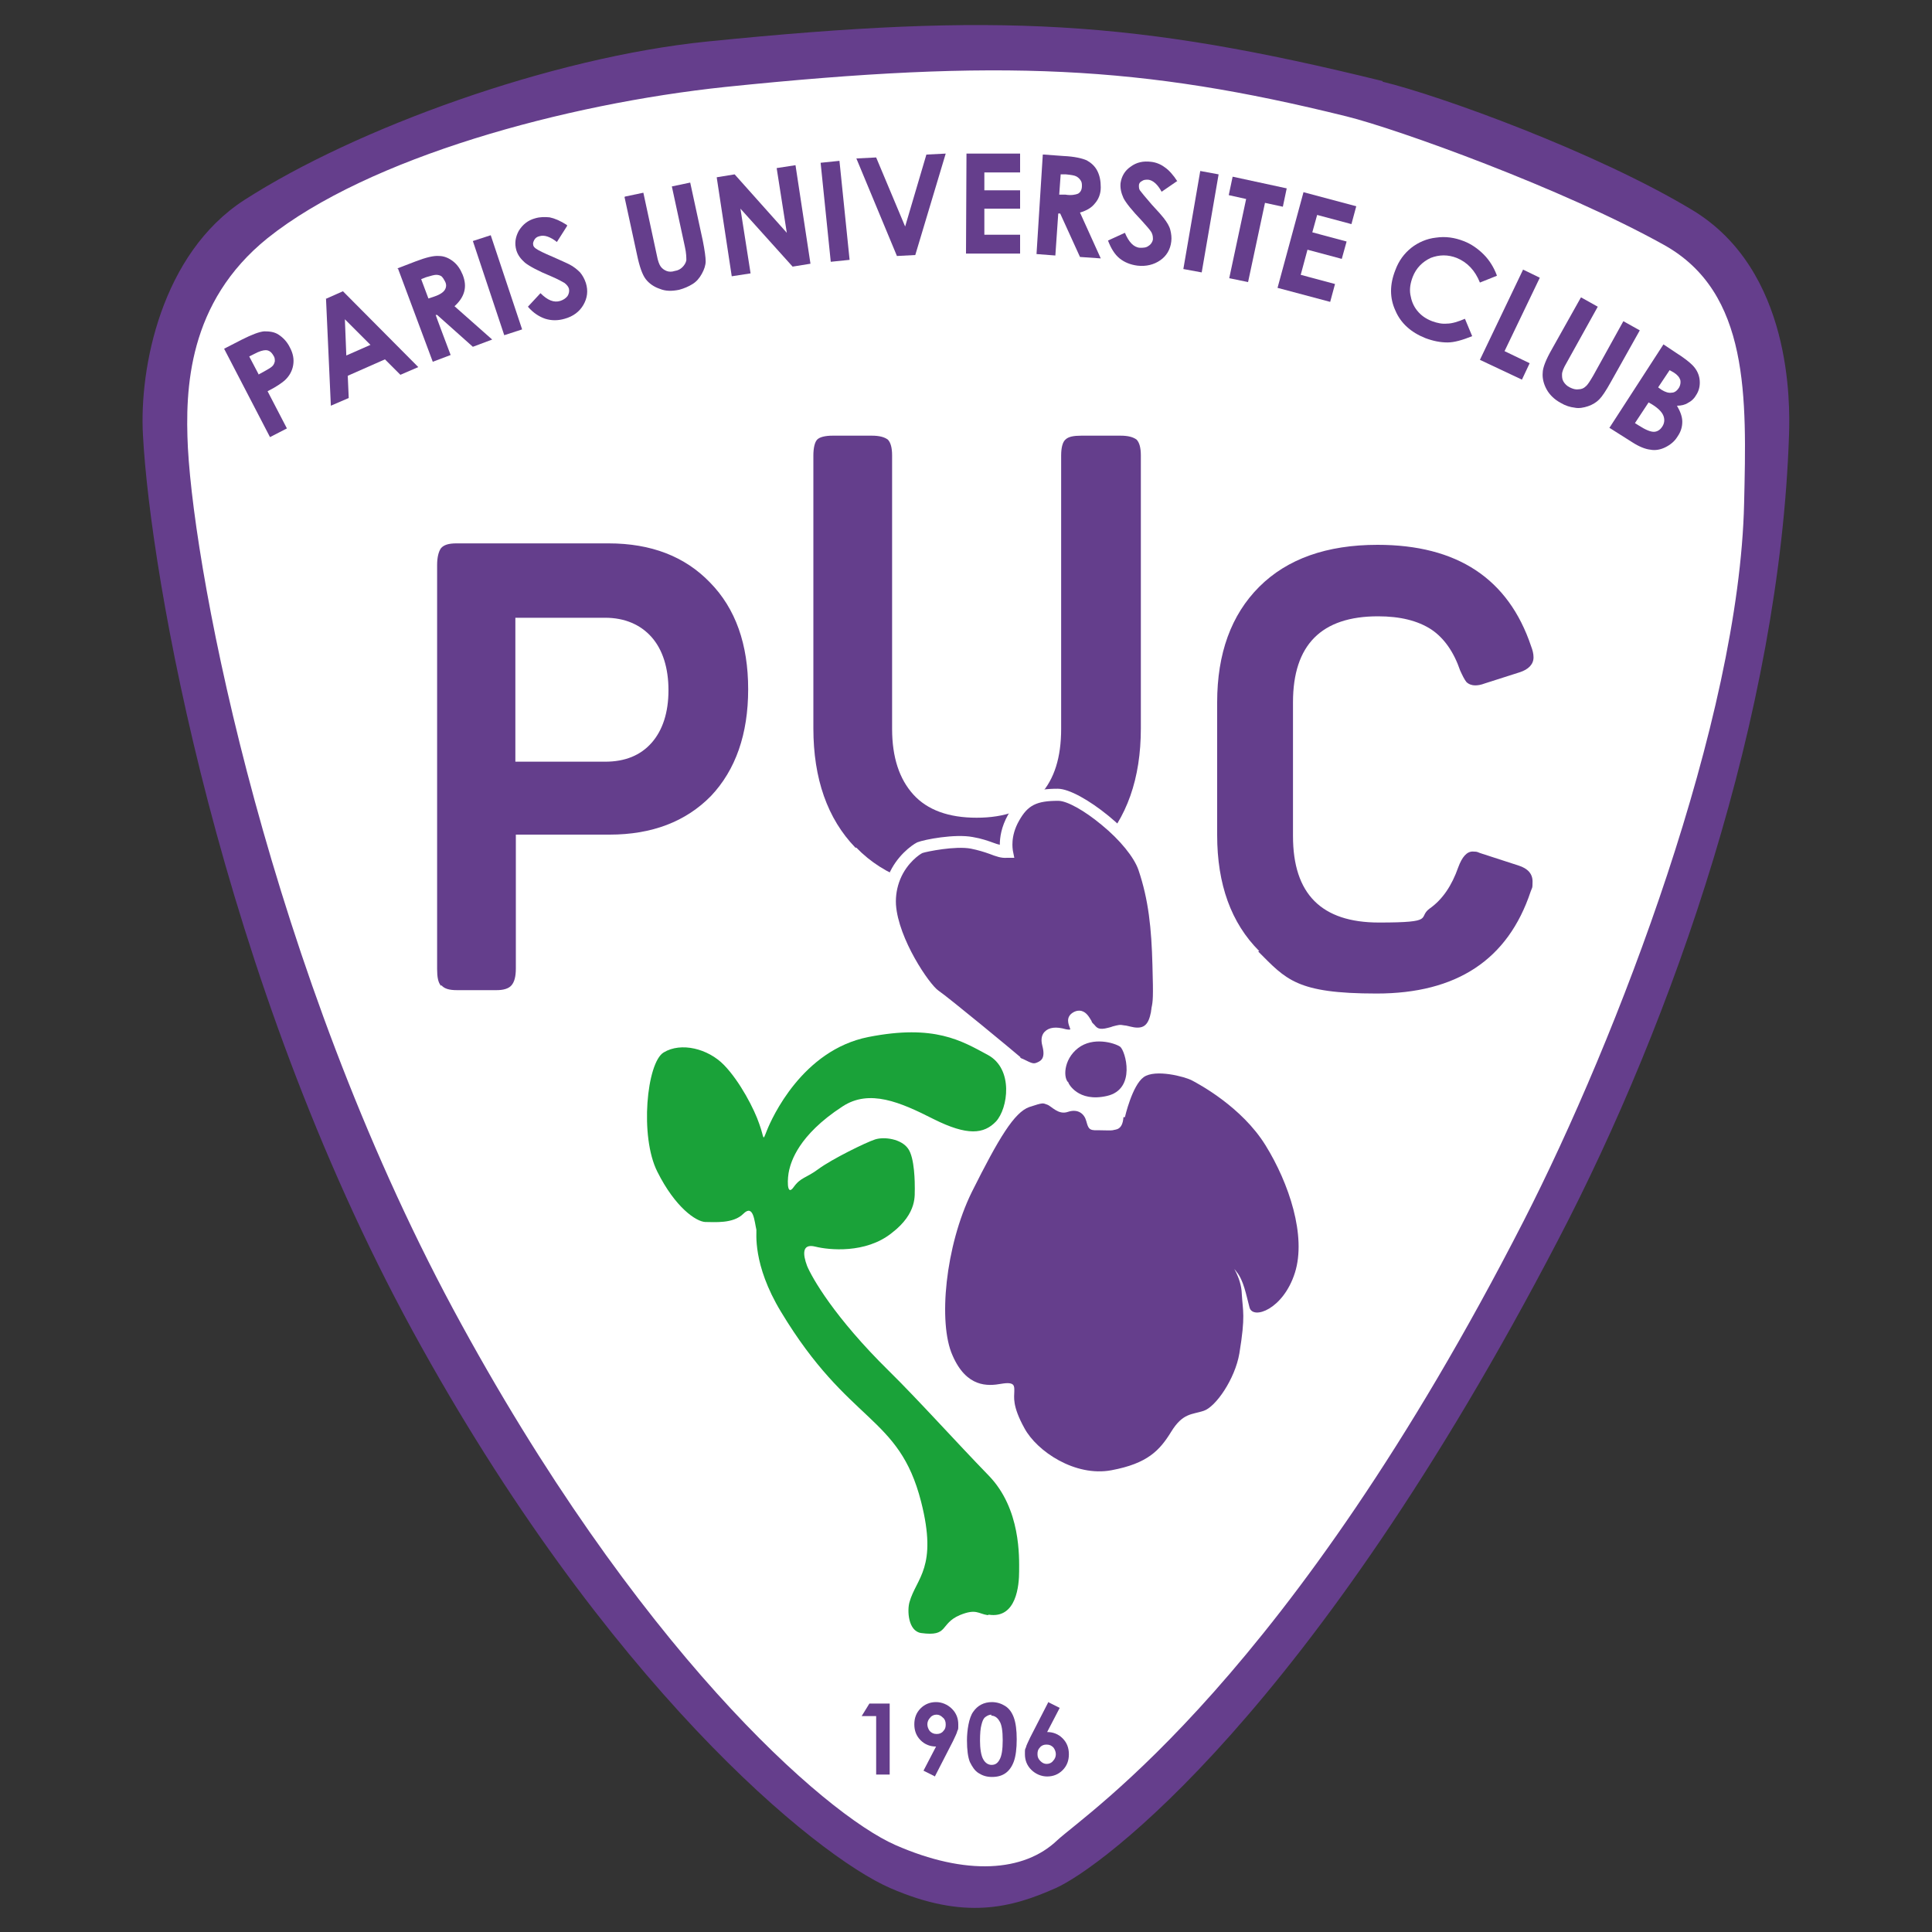 <?xml version="1.0" encoding="UTF-8"?>
<svg xmlns="http://www.w3.org/2000/svg" version="1.1" viewBox="0 0 400 400">
  <rect x="0" y="0" width="400" height="400" fill="#333333" stroke="none"/>
  <!-- Generator: Adobe Illustrator 29.4.0, SVG Export Plug-In . SVG Version: 2.1.0 Build 152)  -->
  <defs>
    <style>
      .st0 {
        fill: #643e8c;
      }

      .st1 {
        fill: #1e1c1b;
      }

      .st2 {
        fill: #653e8c;
      }

      .st3, .st4 {
        fill: #653e8a;
      }

      .st5, .st6, .st7, .st4, .st8, .st9 {
        stroke-miterlimit: 10;
      }

      .st5, .st6, .st4 {
        stroke: #1e1c1b;
      }

      .st5, .st10, .st7 {
        fill: #fff;
      }

      .st5, .st4, .st8, .st9 {
        stroke-width: 4px;
      }

      .st6 {
        stroke-width: 2px;
      }

      .st6, .st8, .st9 {
        fill: none;
      }

      .st11 {
        fill: #1aa239;
      }

      .st7 {
        stroke: #653e8a;
        stroke-width: 23px;
      }

      .st12 {
        display: none;
      }

      .st8 {
        stroke-linecap: round;
      }

      .st8, .st9 {
        stroke: #000;
      }
    </style>
  </defs>
  <g id="Calque_1" class="st12">
    <circle class="st7" cx="200.1" cy="200" r="183"/>
    <g>
      <g>
        <path class="st1" d="M286.3,109.4v4c10.5,0,20.4,4.2,28.4,12.2,6.5,6.5,14.1,17.3,13.5,31.9-.5,13.9-8.2,28.4-22.9,43.1-16.7,16.7-35.5,19.2-53.6,21.6-16.7,2.2-32.4,4.3-45.1,16.9l-54.5,54.5h-.1c0,.1-.1.3-.1.3-.8.9-2.5,2.3-3.7,2.3s-.8,0-1.6-.9-.8-1.3-.8-1.5c0-1.1,1.2-2.6,2-3.3h.1c0-.1.1-.2.1-.2l55-55c12.3-12.3,14.4-28,16.6-44.7,2.4-18.4,5-37.5,21.8-54.3,15.1-15.1,30.6-23,45-23v-4M286.3,109.4c-14.1,0-30.5,6.9-47.8,24.2-33.2,33.2-13.9,74.4-38.4,99-24.6,24.6-44.9,44.9-55,55,0,0-6.5,5.5-1.5,10.6,1.5,1.5,3,2,4.5,2,3.8,0,6.8-3.8,6.8-3.8,0,0,32.4-32.4,54.5-54.5s65.6-5.4,98.7-38.5c33.1-33.1,28-62.1,9.4-80.6-8.2-8.2-18.8-13.4-31.2-13.4h0Z"/>
        <path class="st1" d="M284.6,122.4h0c8.5,0,16.5,3.6,23.2,10.3,5.3,5.3,11.5,14.2,11,26.3-.5,11.6-6.9,23.6-19.1,35.8s-34.3,17.8-48,17.8-17.7-1.7-20.2-2.5c-1-2.8-3.3-12.8-2.4-25.8.9-11.9,4.7-29,18-42.3,13-13,25.6-19.6,37.5-19.6M284.6,118.4c-11.9,0-25.6,6.1-40.3,20.8-27.7,27.7-18.4,71.3-15.7,74,.9.9,10.4,3.4,23,3.4s35.7-3.8,50.9-19c27.7-27.7,23.7-52.2,8.1-67.8-7.1-7.1-16-11.5-26.1-11.5h0Z"/>
        <line class="st6" x1="305.8" y1="137.8" x2="305.8" y2="186.2"/>
        <line class="st6" x1="294.9" y1="126.6" x2="294.9" y2="196.8"/>
        <line class="st6" x1="284.5" y1="125.1" x2="284.5" y2="204.8"/>
        <line class="st6" x1="273.3" y1="128.5" x2="273.3" y2="208.6"/>
        <line class="st6" x1="262.2" y1="132" x2="262.2" y2="208.7"/>
        <line class="st6" x1="251.1" y1="137.8" x2="251.1" y2="208.2"/>
        <line class="st6" x1="240.2" y1="153.2" x2="240.2" y2="207.8"/>
        <line class="st6" x1="250.4" y1="138.4" x2="306.6" y2="138.4"/>
        <line class="st6" x1="242.5" y1="149.5" x2="315" y2="149.5"/>
        <line class="st6" x1="236.2" y1="160.5" x2="315.8" y2="160.5"/>
        <line class="st6" x1="235.2" y1="172.2" x2="312.7" y2="172.2"/>
        <line class="st6" x1="233.4" y1="185.3" x2="306.6" y2="185.3"/>
        <line class="st6" x1="232.4" y1="197" x2="295.7" y2="197"/>
        <rect class="st10" x="157.2" y="244.5" width="16.8" height="64" transform="translate(244 -36.1) rotate(45)"/>
        <g>
          <polygon class="st3" points="158.9 271.9 180.9 271.9 187.9 265 165.8 265 158.9 271.9"/>
          <polygon class="st3" points="145.8 285 167.8 285 174.7 278.1 152.7 278.1 145.8 285"/>
          <path class="st3" d="M189.4,258.8l-7.9-7.9c-.5-.5-1.2-.5-1.6,0l-7.9,7.9h17.4Z"/>
          <path class="st3" d="M140.3,291.2c-.5,1.6-.2,3.4,1.1,4.7l4.6,4.6c1.8,1.8,4.7,1.8,6.5,0l9.3-9.3h-21.4Z"/>
        </g>
      </g>
      <g>
        <path class="st3" d="M195.8,115.9c2.1-2.5,3.3-5.4,4-8.1-6.7.4-11.9,5.9-11.9,12.6s0,.4,0,.6c3.2-1.1,5.9-2.8,7.9-5.2Z"/>
        <path class="st3" d="M202.3,125.8c2.7-3.1,6.3-5.2,10.8-6.3-.4-6.3-5.4-11.2-11.7-11.7-.7,3-2,6.3-4.4,9.2-2.3,2.7-5.3,4.6-9,5.8,1,5.2,5.1,9.3,10.4,10.2.8-2.4,2-4.9,3.9-7.1Z"/>
        <path class="st3" d="M203.6,126.9c-1.6,1.9-2.7,4.1-3.4,6.2.1,0,.2,0,.4,0,6.7,0,12.2-5.3,12.6-11.9-4,1-7.2,2.9-9.6,5.6Z"/>
      </g>
      <rect class="st10" x="191.5" y="232.9" width="16.6" height="18.9" transform="translate(229.9 -70.3) rotate(45)"/>
      <g>
        <path class="st1" d="M114.5,111.1v4s0,0,0,0c14.4,0,29.4,7.7,44.6,22.9,16.7,16.7,19.2,35.5,21.6,53.6,2.2,16.7,4.3,32.4,16.9,45.1l54.5,54.5h.1c0,.1.2.3.2.3.9.8,2.3,2.4,2.3,3.7,0,.2,0,.8-.9,1.7-.8.8-1.2.8-1.4.8-1.1,0-2.6-1.2-3.3-2h-.1c0-.1-.1-.2-.1-.2l-55-55c-12.3-12.3-28-14.4-44.7-16.6-18.4-2.4-37.5-5-54.3-21.8-14.4-14.4-22.1-28.7-22.9-42.5-.9-14.5,6.1-24.8,12.2-30.8,8.9-8.9,19.3-13.5,30.3-13.5v-4M114.5,111.1c-13,0-24.3,5.8-33.2,14.7-17.5,17.5-21.7,46.5,10.8,79,33.2,33.2,74.4,13.9,99,38.4,24.6,24.6,44.9,44.9,55,55,0,0,2.9,3.4,6.4,3.4s2.8-.5,4.2-1.9c5.5-5.5-1.8-11.3-1.8-11.3,0,0-32.4-32.4-54.5-54.5-25.1-25.1-5.4-65.6-38.5-98.7-17.2-17.2-33.4-24.1-47.5-24.1h0Z"/>
        <path class="st1" d="M116.1,120.5v4c12,0,24.6,6.4,37.3,19.2,24.2,24.2,17.5,61.8,15.3,68.2-2.3.8-9.4,2.6-19.7,2.6s-33.4-3.2-48.4-18.2c-12.1-12.1-18.6-23.9-19.5-35-.7-9.4,2.8-18.3,10.2-25.7,7.2-7.2,15.8-11,24.8-11v-4M116.1,120.5c-10.8,0-20.3,4.8-27.7,12.2-15.5,15.5-17.9,39.2,9.3,66.4,15.4,15.4,35.8,19.4,51.3,19.4s21.5-2.5,22.8-3.7c2-2,12.1-46.2-15.6-73.9-14.5-14.5-28.2-20.3-40.1-20.3h0Z"/>
        <line class="st6" x1="96.4" y1="137.5" x2="144.7" y2="137.5"/>
        <line class="st6" x1="85.2" y1="148.4" x2="155.3" y2="148.4"/>
        <line class="st6" x1="83.7" y1="158.8" x2="163.4" y2="158.8"/>
        <line class="st6" x1="87.1" y1="170.1" x2="167.2" y2="170.1"/>
        <line class="st6" x1="90.6" y1="181.1" x2="167.3" y2="181.1"/>
        <line class="st6" x1="96.4" y1="192.3" x2="166.8" y2="192.3"/>
        <line class="st6" x1="111.8" y1="203.1" x2="166.3" y2="203.1"/>
        <line class="st6" x1="97" y1="193" x2="97" y2="136.7"/>
        <line class="st6" x1="108.1" y1="200.9" x2="108.1" y2="128.3"/>
        <line class="st6" x1="119.1" y1="207.2" x2="119.1" y2="127.5"/>
        <line class="st6" x1="130.8" y1="208.2" x2="130.8" y2="130.6"/>
        <line class="st6" x1="143.9" y1="209.9" x2="143.9" y2="136.7"/>
        <line class="st6" x1="155.6" y1="210.9" x2="155.6" y2="147.6"/>
        <rect class="st10" x="226.7" y="245.7" width="16.8" height="64" transform="translate(-127.5 247.6) rotate(-45)"/>
        <g>
          <polygon class="st3" points="230.5 284.5 230.5 262.4 223.5 255.5 223.5 277.5 230.5 284.5"/>
          <polygon class="st3" points="243.6 297.6 243.6 275.5 236.7 268.6 236.7 290.6 243.6 297.6"/>
          <path class="st3" d="M217.4,253.9l-7.9,7.9c-.5.5-.5,1.2,0,1.6l7.9,7.9v-17.4Z"/>
          <path class="st3" d="M249.8,303.1c1.6.5,3.4.2,4.7-1.1l4.6-4.6c1.8-1.8,1.8-4.7,0-6.5l-9.3-9.3v21.4Z"/>
        </g>
      </g>
    </g>
  </g>
  <g id="Calque_2" class="st12">
    <circle class="st7" cx="200.1" cy="200" r="183"/>
    <path class="st8" d="M212.4,296.6h-85.9v-68c0-18.4,14.9-33.2,33.2-33.2h80.8c18.4,0,33.2,14.9,33.2,33.2v8.4"/>
    <circle class="st9" cx="199.5" cy="146.3" r="48.5"/>
    <line class="st8" x1="151.1" y1="146.3" x2="273.7" y2="107.7"/>
    <path class="st4" d="M239.3,118.5l-88.2,27.7c0-26.8,21.7-48.5,48.5-48.5s31,8.2,39.8,20.8Z"/>
    <path class="st9" d="M248,146.3c0,26.8-21.7,48.5-48.5,48.5s-48.5-21.7-48.5-48.5l88.2-27.7c5.5,7.8,8.7,17.4,8.7,27.7Z"/>
    <line class="st8" x1="273.7" y1="107.7" x2="239.3" y2="118.5"/>
    <line class="st8" x1="158.8" y1="238.9" x2="158.8" y2="296.6"/>
    <line class="st9" x1="158.8" y1="263.3" x2="126.4" y2="263.3"/>
    <path class="st9" d="M158.8,195.4s0,18.3,10.9,29.2l29.5-8.1-18.9-21.1"/>
    <path class="st9" d="M239.9,195.4s0,18.3-10.9,29.2l-29.5-8.1,20.2-21.1"/>
    <g>
      <path class="st3" d="M233.9,249.7c6.4-7.5,10-16.2,12-24.3-20,1.2-35.8,17.7-35.8,37.9s0,1.3,0,1.9c9.7-3.2,17.6-8.4,23.7-15.5Z"/>
      <path class="st3" d="M253.5,279.4c8-9.4,18.9-15.7,32.4-18.9-1.3-18.8-16.3-33.7-35-35.1-2.1,9-6,18.9-13.3,27.5-6.9,8.1-15.9,13.9-26.9,17.4,2.9,15.7,15.4,27.9,31.2,30.5,2.3-7.2,6-14.7,11.6-21.3Z"/>
      <path class="st3" d="M257.3,282.6c-4.9,5.8-8.2,12.3-10.3,18.7.4,0,.7,0,1.1,0,20.2,0,36.7-15.8,37.9-35.6-11.9,3-21.6,8.6-28.7,16.9Z"/>
    </g>
  </g>
  <g id="Calque_3" class="st12">
    <circle class="st7" cx="200.1" cy="200" r="183"/>
    <g>
      <path class="st4" d="M100,224.9v27.2c0,35.2,56.4-.6,99.8-.6s100.4,36.5,100.4-.5,0-27.7,0-27.7c0,0-55.3-17.3-100.4-17.3s-99.8,19-99.8,19Z"/>
      <path class="st4" d="M108.4,216.9v24.9c0,32.3,51.7-.6,91.4-.6s92,33.4,92-.5,0-25.4,0-25.4c0,0-50.6-15.8-92-15.8s-91.4,17.4-91.4,17.4Z"/>
      <path class="st5" d="M99.9,227.8v-37.7c0-8.3,4.8-80.9,100.5-80.9s99.9,69.6,99.9,79.9v38.7s-52.9-21.1-100.2-21.1-100.2,21.1-100.2,21.1Z"/>
      <path class="st5" d="M200.3,109.1c3.9,0,7.6.1,11.1.3,0-.1,0-.2,0-.3,0-5.1-5.1-9.3-11.4-9.3s-11.4,4.2-11.4,9.3,0,.3,0,.4c3.7-.2,7.6-.4,11.7-.4Z"/>
      <path class="st5" d="M214.7,109.7s53.6,11.5,53.6,107.1"/>
      <path class="st5" d="M186,109.7s-53.6,11.5-53.6,107.1"/>
      <path class="st4" d="M209.9,145.4c-5.8-1.4-9.1-1.6-16-.9-3.7.4-8.3,2-10.9,3.7-2,1.3-2.5,4-2.4,5.6.2,3.3,1.8,12.8,6.4,21.2,4.6,8.4,9.5,12.4,11.3,13.2,1.8.8,2.9.5,3.9,0,1-.5,6-4.1,11.9-15.3,2.7-5.2,5.2-12.4,5.5-19,0-.7,0-3.9-2.3-5.3-2.3-1.4-6-2.7-7.3-3Z"/>
    </g>
  </g>
  <g id="Calque_4" class="st12">
    <circle class="st7" cx="200.1" cy="200" r="183"/>
    <g>
      <path class="st4" d="M167.5,149.5v-54.4c0-7.6,5.9-13.8,13.1-13.8h40.2c7.3,0,13.1,6.2,13.1,13.8v54.4"/>
      <rect class="st4" x="107.8" y="265.4" width="23.7" height="43.4" rx="7.9" ry="7.9"/>
      <rect class="st4" x="268.7" y="265.4" width="23.7" height="43.4" rx="7.9" ry="7.9"/>
      <line class="st8" x1="132.5" y1="287.1" x2="268.7" y2="287.1"/>
      <line class="st8" x1="148.1" y1="249.3" x2="253" y2="249.3"/>
      <line class="st8" x1="150.9" y1="211.4" x2="251.3" y2="211.4"/>
      <path class="st8" d="M141.6,306.3l13-132.2v-24.6h88.8c3.4,0,6.2,2.8,6.2,6.2v11c0,3.4-2.8,6.2-6.2,6.2h-83.7"/>
      <line class="st8" x1="260" y1="306.3" x2="249.6" y2="192.7"/>
      <path class="st8" d="M200.6,130.2h-56c-4.5,0-8.2,3.7-8.2,8.2v9.6c0,4.5,3.7,8.2,8.2,8.2h35.9"/>
    </g>
  </g>
  <g id="Calque_5">
    <g>
      <path class="st10" d="M202.9,9.5s-127,6.8-160.4,43.5c-14.6,16-9.9,82.6,18.2,152.6,37.8,94.2,108.3,194.6,139.1,186.1,112.7-30.9,196.1-312.8,161.4-332.4-37.9-21.4-68.4-44.7-158.3-49.9Z"/>
      <path class="st0" d="M177.1,175.5c-5.8-6-8.7-14.3-8.7-24.7v-56.5c0-1.6.3-2.8.8-3.3s1.6-.8,3.2-.8h8.1c1.6,0,2.6.3,3.3.8.6.6.9,1.7.9,3.3v56.6c0,5.9,1.5,10.4,4.4,13.6,2.9,3.2,7.3,4.8,13.1,4.8s10.3-1.6,13.2-4.8c2.9-3.2,4.3-7.7,4.3-13.6v-56.6c0-1.6.3-2.8.9-3.3.6-.6,1.7-.8,3.3-.8h8.1c1.6,0,2.6.3,3.3.8.6.6.9,1.7.9,3.3v56.5c0,10.4-2.9,18.6-8.7,24.7-5.8,6-14.2,9-25.1,9s-19.3-3-25.1-9Z"/>
      <g>
        <g>
          <path class="st2" d="M210.5,220.1s-14.8-12.3-17.1-13.8c-2.3-1.6-8.8-11.4-9.3-18.8-.2-2.3.3-4.3,1-5.9,1.6-3.6,4.5-5.7,5.3-6,1.2-.5,7.3-1.6,10.8-1,3.4.6,5.4,2,7.2,1.9,0,0-.8-3.3,1.4-7.1,2.2-3.8,4.6-4.8,9.2-4.8s15.7,9,17.8,15.2c2.1,6.2,2.7,12.1,3,20.1.2,8,0,7.8-.4,9.9-.4,2.1-1.2,4.8-4.9,4.3-3.7-.5-1.8-.8-4.9,0-3.1.9-3.8-.7-4.4-1.3-.5-.6-1.2-2.8-2.4-2.1-1.2.7.6,2.1,0,3-.6,1-1.6.9-2.4.7-.9-.2-4.1-1-3.4,1.8s0,4.1-1.6,4.9c-1.6.7-2.2.3-4.9-1Z"/>
          <path class="st10" d="M214.1,222.7c-1.1,0-2-.5-3.5-1.2-.2,0-.4-.2-.6-.3h-.1c0,0-.1-.2-.1-.2-.1-.1-14.8-12.2-17-13.7-2.6-1.8-9.3-12-9.9-19.7-.2-2.3.2-4.5,1.1-6.5,1.6-3.8,4.7-6.1,5.9-6.7,1.5-.6,7.8-1.8,11.5-1.1,1.8.3,3.2.8,4.3,1.2.5.2.9.3,1.3.4,0-1.5.3-3.7,1.7-6.2,2.6-4.5,5.6-5.4,10.3-5.4s16.9,9.6,19.1,16c2.2,6.5,2.8,12.7,3,20.5.2,7.1,0,7.9-.3,9.4,0,.2,0,.4-.1.7-.2,1.1-.6,2.6-1.5,3.7-.8.9-2.2,2-4.9,1.6-1.2-.2-1.9-.3-2.2-.4-.1,0-.3,0-.3,0,0,0-.4.1-.7.2-.3,0-.6.2-1.1.3-3.6,1-4.9-.7-5.5-1.4,0,0-.1-.1-.2-.2,0,0,0,0,0,0,0,.3-.1.6-.3.9-.8,1.2-2.1,1.7-3.8,1.2-1-.3-1.6-.2-1.9-.2,0,0,0,.2,0,.4,1.1,3.9-.6,5.6-2.2,6.4-.7.3-1.3.5-1.9.5ZM211.2,219c.2,0,.3.2.5.2,2.2,1.1,2.3,1.1,3.2.7.6-.3,1.6-.8.9-3.4-.4-1.5,0-2.4.5-2.9.9-.9,2.3-1.1,4.4-.5.6.1.8.1.9,0,0-.1-.1-.2-.1-.3-.2-.6-1-2.2.7-3.2.7-.4,1.3-.4,1.7-.3,1.1.3,1.6,1.3,2.1,2.1,0,.2.2.4.3.5,0,0,.2.2.3.3.5.6.9,1.1,2.8.6.4-.1.8-.2,1-.3,1.2-.3,1.4-.4,2.4-.2.4,0,.9.2,2,.4,2.1.3,3-.6,3.5-3.2,0-.3.1-.5.1-.8.3-1.4.4-2.1.2-8.9-.2-7.6-.8-13.5-2.9-19.7-.9-2.6-3.8-6.2-7.6-9.3-3.6-3-7.2-5-9-5-4.5,0-6.3.9-8.1,4.1-1.9,3.3-1.3,6-1.3,6.2l.3,1.5h-1.5c-1.2.1-2.3-.3-3.6-.8-1.1-.4-2.4-.8-3.9-1.1-3.2-.6-9.1.6-10,.9-.5.2-3.2,2-4.6,5.4-.7,1.7-1,3.5-.9,5.3.5,7.1,6.9,16.5,8.8,17.8,2.2,1.5,15.5,12.5,17,13.8Z"/>
        </g>
        <path class="st2" d="M221.2,224.2s1.9,4.1,8,2.7c6.1-1.4,3.8-9.4,2.7-10.2-1.2-.8-5.6-2.1-8.7.3-3.1,2.4-3.1,6.4-1.9,7.2Z"/>
        <path class="st2" d="M232.9,231.3s1.5-6.6,3.9-8.3c2.4-1.7,8.5-.1,10,.7,1.5.8,10.3,5.5,15.2,13.4,4.9,7.9,8.5,18.8,6.1,26.4-2.4,7.6-8.7,9.8-9.4,7.2-.7-2.6-1.2-5.6-2.7-7.4-1.4-1.8,1,1,1.1,4.6.2,3.6.8,4.4-.5,12.3-.9,5.3-4.9,11.1-7.4,11.9-2.4.8-4.3.4-6.7,4.3-2.4,3.9-4.9,6.6-12.4,8-7.5,1.4-15.4-3.9-18-8.7-2.6-4.7-2.1-6.5-2.1-7.6,0-1.1.2-2.1-2.7-1.6-2.8.5-7.2.8-10.1-5.9-3-6.7-1.5-22.6,4-33.8,5.6-11.2,8.8-16.5,11.9-17.6,3-1,2.8-.8,3.7-.5.9.3,2.3,2.2,4.3,1.5,2.1-.7,3.4.4,3.8,1.9.4,1.4.5,2,2.3,1.9,1.7,0,2.7.1,3.2,0,.5-.2,2,.1,2.2-2.7Z"/>
        <path class="st11" d="M204.7,334.3c5.8.9,6.3-6.2,6.3-9s.4-12.9-6.3-19.8c-6.7-6.9-14.7-15.8-20.6-21.6-11.4-11.2-16-19.4-17-21.8-.9-2.4-1.1-4.7,1.7-4,2.8.7,10.4,1.5,15.8-2.8,5.5-4.2,4.7-8.1,4.8-9.2,0-1.1,0-6.4-1.4-8.3-1.4-2-4.9-2.5-6.8-1.9-1.9.6-9,4.1-11.7,6.1-2.7,2-3.7,1.7-5.2,3.8-1.5,2.1-1.3-2-.9-3.6.4-1.6,1.8-7.1,11-13.1,5.6-3.7,12-.9,18.9,2.6,7,3.5,10.4,3.1,12.9.5,2.5-2.7,3.7-10.9-1.7-13.8-5.4-2.9-11-6.4-24.7-3.7-13.7,2.7-20,16.8-21,19.3s-.5,1.7-1.6-1.3c-1-3-4-8.8-7.3-12.2-3.3-3.4-8.9-4.8-12.5-2.6-3.5,2.1-5,17.4-1.3,24.7,3.7,7.4,8,10.3,9.9,10.4,1.9,0,5.8.4,7.9-1.7,2.1-2.1,2.3,1.6,2.7,3.3.1.5-.9,7.1,5.1,17,14.1,23.4,24.4,21.3,29,39.3,3.5,13.7-1,15.8-2.4,20.8-.5,1.7-.3,6,2.4,6.4,5.8.8,3.8-1.9,8-3.7,3.4-1.4,3.8-.3,5.8,0Z"/>
      </g>
      <path class="st0" d="M91.3,204.1c-.6-.7-.8-1.8-.8-3.5v-83.6c0-1.6.3-2.8.8-3.5.6-.7,1.6-1,3.2-1h31.5c8.8,0,15.8,2.7,21,8.1,5.3,5.4,7.9,12.8,7.9,22.1s-2.6,16.7-7.7,22.1c-5.2,5.3-12.2,8-21,8h-19.4v27.7c0,1.7-.3,2.8-.9,3.5-.6.7-1.7,1-3.1,1h-8.2c-1.6,0-2.6-.3-3.2-1ZM125.3,157.7c4.1,0,7.3-1.3,9.6-3.9,2.3-2.6,3.5-6.3,3.5-10.9s-1.2-8.4-3.5-11c-2.3-2.6-5.6-4-9.6-4h-18.6v29.8h18.6Z"/>
      <path class="st0" d="M260.7,196.9c-5.8-5.8-8.7-13.8-8.7-24v-27.5c0-10.1,2.9-18.1,8.7-23.9,5.8-5.8,14-8.7,24.5-8.7,16.5,0,27.1,7,31.8,21,.3.8.5,1.5.5,2.3,0,1.4-1,2.5-2.9,3.1l-7.2,2.3c-.8.3-1.4.4-2,.4s-1.3-.2-1.8-.7c-.4-.5-.8-1.3-1.3-2.4-1.3-3.8-3.3-6.7-6-8.5-2.8-1.8-6.4-2.7-11-2.7-11.7,0-17.6,5.9-17.6,17.8v27.7c0,12,5.9,17.9,17.8,17.9s7.9-1,10.5-2.9c2.7-1.9,4.6-4.8,5.9-8.5.8-2.2,1.8-3.3,3-3.3s1,.2,2.1.5l7.4,2.4c1.9.6,2.9,1.7,2.9,3.3s-.1,1.2-.4,2.1c-4.7,14.1-15.3,21.1-31.9,21.1s-18.7-2.9-24.5-8.7Z"/>
      <path class="st10" d="M194.6,175.5"/>
      <path class="st2" d="M286.3,16.8c-51.2-12.6-79.5-14.3-139.9-8.2-32.5,3.3-72.8,18-95.8,32.8-17.2,11.1-21.8,34.8-21,48.7,1.5,28.7,15.9,112.2,55.8,185.4,40,73.2,83.5,108.7,98.9,115.4,15.4,6.7,25.1,4.1,34.3,0,9.2-4.1,52.8-35.9,104-134.2,23.9-45.8,45.9-109,47.8-166.7.2-6.3.7-34-20-46.5-19.9-12-52.2-23.7-64.2-26.6ZM315.4,252.9c-48.5,94.7-90.2,122.3-96.5,128.1-6.9,6.6-18.9,7.4-33.5,1-14.6-6.4-53.7-40.6-91.6-111C56,200.6,40.4,120.3,38.9,92.7c-.6-12.2,0-30.1,16.5-43.4,20.9-16.7,61.6-27.8,94.8-31.3,57.1-5.9,86.2-4.4,128.6,6.1,10.5,2.6,44.7,14.9,65.7,26.6,17.8,9.9,17.1,31.6,16.6,53.5-1,44.8-26.2,110.6-45.7,148.7Z"/>
      <g>
        <path class="st2" d="M180,352.7h4.2v14.7h-2.8v-12.1h-3l1.6-2.6Z"/>
        <path class="st2" d="M193.6,367.8l-2.4-1.2,2.6-5c-1.2,0-2.3-.4-3.2-1.3-.9-.9-1.3-2-1.3-3.3s.4-2.4,1.3-3.3c.9-.9,2-1.3,3.2-1.3s2.4.5,3.3,1.4c.9.9,1.3,2,1.3,3.2s0,.9-.2,1.4c-.1.5-.5,1.2-.9,2.1l-3.8,7.4ZM194,359c.5,0,1-.2,1.3-.6.4-.4.5-.8.5-1.4s-.2-1.1-.6-1.4c-.4-.4-.8-.6-1.3-.6s-1,.2-1.3.6c-.4.4-.6.9-.6,1.4s.2,1,.5,1.4c.4.4.8.6,1.4.6Z"/>
        <path class="st2" d="M205.3,352.4c1.1,0,2,.3,2.8.8.8.5,1.4,1.3,1.8,2.4.4,1.1.6,2.6.6,4.5s-.2,3.5-.6,4.6c-.4,1.1-1,1.9-1.7,2.4-.7.5-1.6.8-2.8.8s-2-.3-2.8-.8c-.8-.5-1.3-1.3-1.8-2.3-.4-1-.6-2.5-.6-4.5s.4-4.7,1.3-5.9c.9-1.3,2.2-2,3.9-2ZM205.3,355c-.5,0-.9.2-1.3.5-.4.3-.6.8-.8,1.6-.2.7-.3,1.8-.3,3.3s.2,3.1.7,3.9c.4.7,1,1.1,1.7,1.1s1.2-.3,1.6-1c.5-.8.7-2.2.7-4.1s-.2-3.3-.7-4c-.4-.7-1-1.1-1.7-1.1Z"/>
        <path class="st2" d="M217,352.4l2.4,1.2-2.6,5c1.2,0,2.3.4,3.2,1.3.9.9,1.3,2,1.3,3.3s-.4,2.4-1.3,3.3c-.9.9-2,1.3-3.2,1.3s-2.4-.5-3.3-1.4c-.9-.9-1.3-2-1.3-3.2s0-.9.2-1.4c.1-.5.5-1.2.9-2.1l3.8-7.4ZM216.6,361.2c-.5,0-1,.2-1.3.6-.4.4-.5.8-.5,1.4s.2,1,.6,1.4c.4.4.8.6,1.3.6s1-.2,1.3-.6c.4-.4.6-.9.6-1.4s-.2-1-.5-1.4c-.4-.4-.8-.6-1.4-.6Z"/>
      </g>
      <g>
        <path class="st2" d="M46.4,72.2l3.7-1.9c2-1,3.5-1.6,4.6-1.7,1.1,0,2.1.1,3,.7.9.6,1.7,1.4,2.3,2.6.7,1.3.9,2.5.7,3.7-.2,1.2-.8,2.3-1.8,3.2-.6.5-1.7,1.3-3.5,2.2l4,7.7-3.5,1.8-9.5-18.3ZM53.6,77.5l1.1-.6c.9-.5,1.4-.8,1.7-1.1s.4-.6.5-1c0-.4,0-.8-.3-1.2-.4-.7-.9-1.1-1.6-1.1-.5,0-1.3.2-2.4.8l-1,.5,2,3.8Z"/>
        <path class="st2" d="M67.4,61.9l3.6-1.6,15.6,15.7-3.7,1.6-3.2-3.2-7.7,3.4.2,4.6-3.7,1.6-1-22.1ZM71.4,66l.3,7.6,5-2.2-5.4-5.4Z"/>
        <path class="st2" d="M82.2,55.6l3.9-1.5c2.1-.8,3.7-1.2,4.8-1.1,1,0,2,.4,2.9,1.1.9.7,1.5,1.6,2,2.8.5,1.3.6,2.4.3,3.5-.3,1.1-1,2.1-2,3l7.8,6.9-4,1.5-7.4-6.6h-.3c0,.1,3.1,8.3,3.1,8.3l-3.7,1.4-7.2-19.3ZM88.7,61.8l1.2-.4c1.2-.4,1.9-.9,2.2-1.4.3-.5.4-1.1,0-1.8-.2-.4-.4-.7-.7-1-.3-.2-.7-.3-1.1-.3-.4,0-1.1.2-2.1.5l-1,.4,1.5,4Z"/>
        <path class="st2" d="M97.9,49.9l3.7-1.2,6.5,19.5-3.7,1.2-6.5-19.5Z"/>
        <path class="st2" d="M117.4,46.8l-2.1,3.3c-1.4-1.1-2.6-1.5-3.6-1.2-.5.1-.9.4-1.1.8-.2.4-.3.7-.2,1,0,.3.3.6.6.8.4.3,1.6.9,3.5,1.7,1.8.8,2.9,1.3,3.3,1.5,1,.5,1.7,1.1,2.3,1.7.5.6.9,1.3,1.2,2.2.5,1.6.3,3.1-.5,4.5-.8,1.4-2.1,2.4-3.9,2.9-1.4.4-2.7.4-4,0-1.2-.4-2.5-1.2-3.6-2.5l2.6-2.8c1.5,1.5,2.8,2,4.1,1.6.6-.2,1.1-.5,1.5-1,.3-.5.4-1,.3-1.5-.1-.4-.4-.8-.9-1.2-.5-.3-1.4-.8-2.8-1.4-2.7-1.1-4.5-2.1-5.4-2.8-.9-.8-1.5-1.6-1.8-2.6-.4-1.4-.2-2.7.5-4,.8-1.3,1.9-2.2,3.4-2.6,1-.3,2-.3,3-.2,1,.2,2.2.7,3.6,1.6Z"/>
        <path class="st2" d="M129.4,40.7l3.8-.8,2.8,13c.2,1.1.5,1.9.8,2.3.3.4.7.7,1.2.9.5.2,1.1.2,1.7,0,.7-.1,1.2-.4,1.6-.8.4-.4.7-.9.8-1.4,0-.5,0-1.5-.3-2.8l-2.7-12.5,3.8-.8,2.6,12c.4,2,.6,3.5.6,4.3,0,.8-.3,1.7-.8,2.6-.5.9-1.1,1.6-1.9,2.1-.8.5-1.7.9-2.8,1.2-1.5.3-2.8.3-4-.2-1.2-.4-2.2-1.1-2.9-2-.7-.9-1.3-2.6-1.8-5l-2.6-12Z"/>
        <path class="st2" d="M148.4,36.7l3.7-.6,10.8,12.1-2.1-13.4,3.9-.6,3.1,20.4-3.7.6-10.8-12,2.1,13.4-3.9.6-3.1-20.4Z"/>
        <path class="st2" d="M169.9,33.7l3.9-.4,2.1,20.5-3.9.4-2.1-20.5Z"/>
        <path class="st2" d="M177.4,32.8l4-.2,6,14.3,4.4-14.9,4-.2-6.3,21-3.8.2-8.4-20.2Z"/>
        <path class="st2" d="M200,31.8h11.2c0,0,0,3.9,0,3.9h-7.4s0,3.7,0,3.7h7.4s0,3.8,0,3.8h-7.4s0,5.4,0,5.4h7.4s0,3.9,0,3.9h-11.2c0,0,.1-20.7.1-20.7Z"/>
        <path class="st2" d="M216.1,32l4.1.3c2.3.1,3.9.5,4.8.9.9.5,1.7,1.2,2.2,2.2.5,1,.7,2.1.7,3.4,0,1.4-.5,2.5-1.2,3.3-.7.9-1.7,1.5-3.1,1.9l4.3,9.5-4.3-.3-4.1-9h-.4s-.6,8.7-.6,8.7l-3.9-.3,1.3-20.6ZM219.4,40.3h1.2c1.2.2,2.1,0,2.6-.2.5-.3.8-.8.8-1.6,0-.4,0-.8-.3-1.2-.2-.3-.5-.6-.9-.8-.4-.2-1.1-.3-2.1-.4h-1.1c0,0-.3,4.2-.3,4.2Z"/>
        <path class="st2" d="M243.7,37.5l-3.2,2.2c-.8-1.5-1.8-2.4-2.8-2.5-.5,0-.9,0-1.3.3-.4.2-.6.5-.6.9,0,.3,0,.7.2,1,.3.4,1.1,1.4,2.5,3,1.3,1.4,2.1,2.3,2.4,2.7.7.9,1.2,1.7,1.4,2.5.2.8.3,1.6.2,2.4-.2,1.7-1,3-2.3,3.9-1.3.9-2.9,1.3-4.7,1.1-1.5-.2-2.7-.7-3.7-1.5-1-.8-1.8-2.1-2.4-3.7l3.5-1.6c.8,1.9,1.8,3,3.1,3.1.7,0,1.3,0,1.8-.4.5-.3.8-.8.9-1.3,0-.5,0-.9-.3-1.5-.3-.5-1-1.3-2-2.4-2-2.1-3.3-3.7-3.8-4.7-.5-1.1-.7-2.1-.6-3.1.2-1.4.9-2.6,2.1-3.4,1.2-.9,2.6-1.2,4.2-1,1,.1,2,.5,2.8,1.1.9.6,1.8,1.6,2.7,3Z"/>
        <path class="st2" d="M248.5,35.4l3.8.7-3.5,20.3-3.8-.7,3.5-20.3Z"/>
        <path class="st2" d="M255.3,36.6l11.1,2.4-.8,3.8-3.7-.8-3.5,16.4-3.9-.8,3.5-16.4-3.6-.8.8-3.8Z"/>
        <path class="st2" d="M269.9,39.8l10.9,2.9-1,3.7-7.1-1.9-1,3.6,7.1,1.9-1,3.6-7.1-1.9-1.4,5.2,7.1,1.9-1,3.7-10.9-2.9,5.4-19.9Z"/>
        <path class="st2" d="M309.9,57.1l-3.5,1.4c-1-2.5-2.6-4.2-4.8-5.1-1.8-.7-3.6-.7-5.4,0-1.7.8-3,2.1-3.7,3.9-.5,1.3-.7,2.5-.5,3.7.2,1.2.6,2.3,1.4,3.3.8,1,1.8,1.7,3.1,2.2,1.1.4,2.1.6,3.1.5,1,0,2.3-.4,3.7-1l1.5,3.6c-2,.8-3.7,1.3-5.1,1.3-1.5,0-3-.3-4.6-.9-3-1.2-5.1-3.1-6.2-5.7-1.2-2.6-1.2-5.4,0-8.4.7-1.9,1.8-3.4,3.3-4.6,1.4-1.1,3.2-1.9,5.1-2.1,2-.3,3.9,0,5.7.7,1.6.6,3,1.6,4.2,2.8,1.2,1.2,2.1,2.7,2.7,4.3Z"/>
        <path class="st2" d="M315.3,55.8l3.5,1.7-7.3,15.2,5.2,2.5-1.6,3.4-8.7-4.1,8.9-18.6Z"/>
        <path class="st2" d="M327.4,61.6l3.4,1.9-6.5,11.7c-.6,1-.9,1.8-.9,2.3,0,.5,0,1,.3,1.5.3.5.7.9,1.3,1.2.6.3,1.2.5,1.8.4.6,0,1.1-.2,1.5-.6.4-.3.9-1.1,1.6-2.3l6.2-11.2,3.4,1.9-6,10.7c-1,1.8-1.8,3-2.4,3.6-.6.6-1.4,1.1-2.3,1.4-.9.3-1.9.5-2.8.3-.9-.1-1.9-.4-2.9-1-1.3-.7-2.3-1.7-2.9-2.8-.6-1.1-.9-2.3-.8-3.4,0-1.1.7-2.8,1.9-4.9l6-10.7Z"/>
        <path class="st2" d="M333.2,88.6l11.2-17.3,2.7,1.8c1.6,1,2.7,1.9,3.3,2.5.9.9,1.4,2,1.5,3.1.1,1.1-.1,2.2-.8,3.2-.4.7-1,1.2-1.6,1.5-.6.4-1.4.6-2.3.6.7,1.2,1.1,2.3,1.1,3.3,0,1.1-.3,2.1-1,3.1-.6,1-1.5,1.7-2.5,2.2s-2.1.7-3.1.5c-1-.1-2.3-.6-3.7-1.5l-4.9-3.1ZM341.4,83.2l-2.9,4.4.8.5c1.4.9,2.4,1.3,3.1,1.3.7,0,1.3-.4,1.7-1,.5-.7.6-1.5.3-2.3-.3-.8-1.1-1.6-2.4-2.4l-.7-.4ZM345.7,76.6l-2.4,3.6.7.5c.8.5,1.5.7,2.1.6.6,0,1.1-.4,1.5-1,.3-.5.4-1.1.3-1.6-.2-.6-.6-1.1-1.4-1.6l-.9-.5Z"/>
      </g>
    </g>
  </g>
</svg>